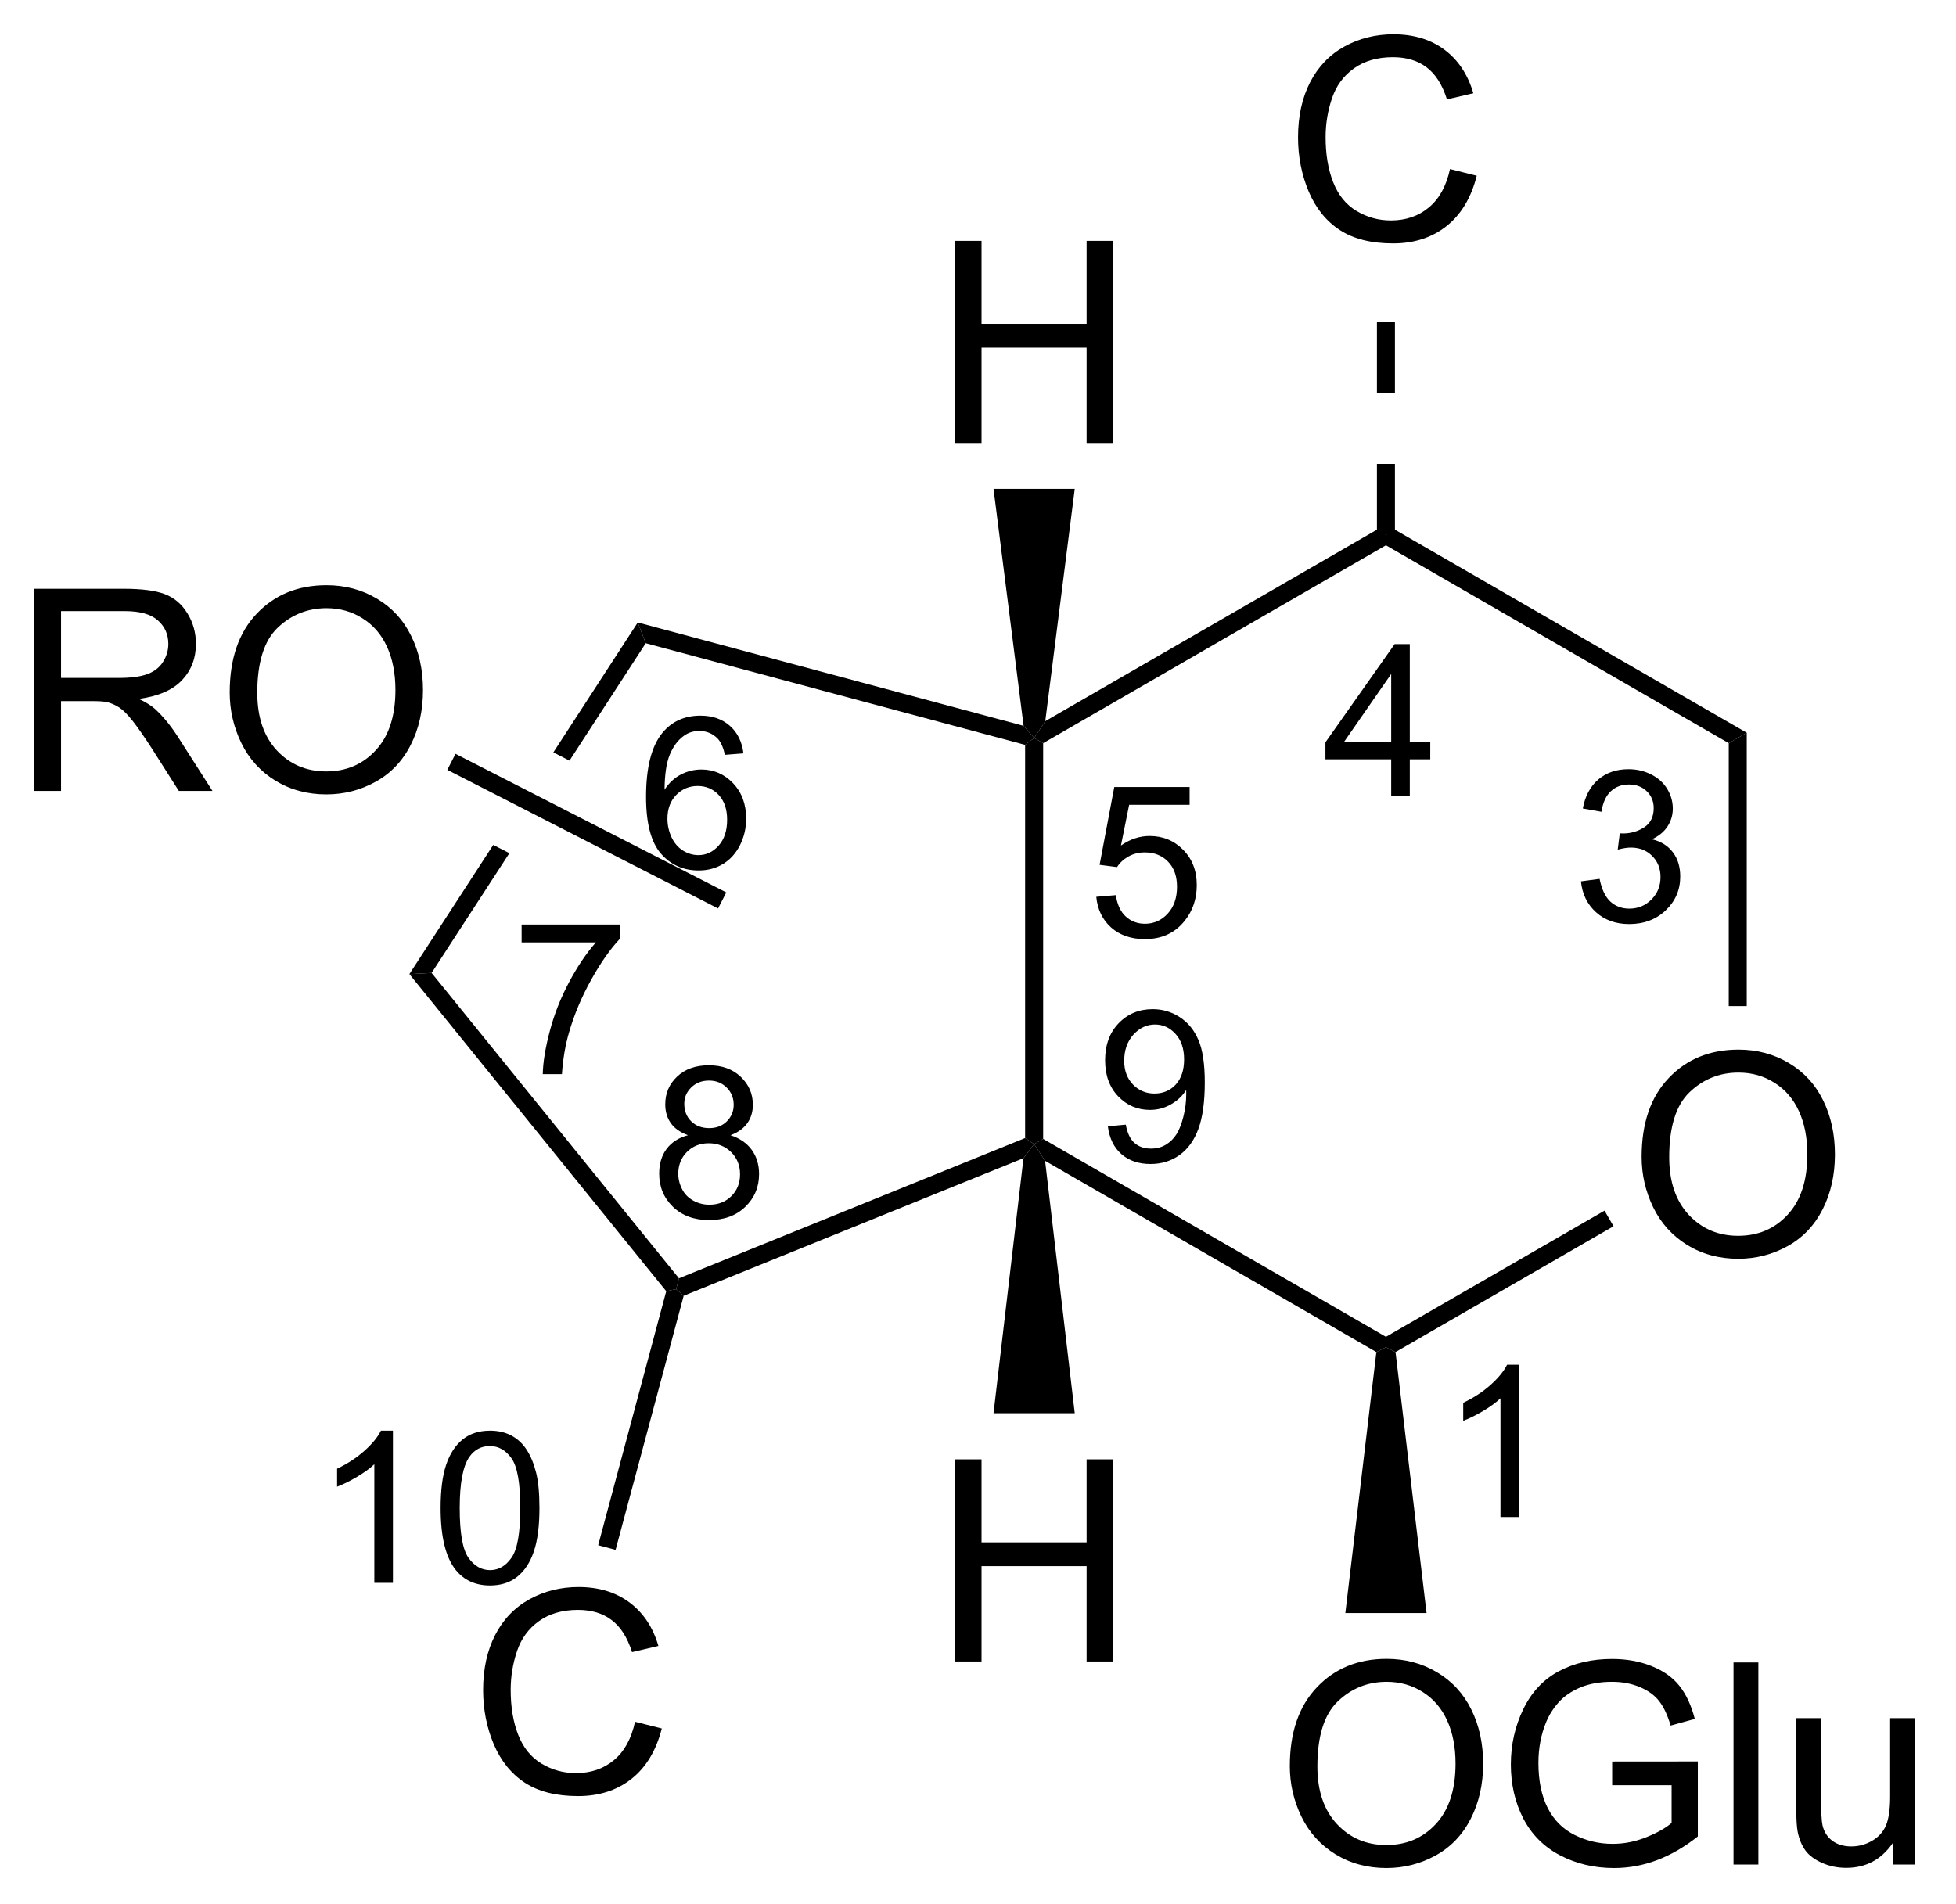 <?xml version="1.0" encoding="UTF-8"?>
<!DOCTYPE svg PUBLIC '-//W3C//DTD SVG 1.0//EN'
          'http://www.w3.org/TR/2001/REC-SVG-20010904/DTD/svg10.dtd'>
<svg stroke-dasharray="none" shape-rendering="auto" xmlns="http://www.w3.org/2000/svg" font-family="'Dialog'" text-rendering="auto" width="152" fill-opacity="1" color-interpolation="auto" color-rendering="auto" preserveAspectRatio="xMidYMid meet" font-size="12px" viewBox="0 0 152 148" fill="black" xmlns:xlink="http://www.w3.org/1999/xlink" stroke="black" image-rendering="auto" stroke-miterlimit="10" stroke-linecap="square" stroke-linejoin="miter" font-style="normal" stroke-width="1" height="148" stroke-dashoffset="0" font-weight="normal" stroke-opacity="1"
><!--Generated by the Batik Graphics2D SVG Generator--><defs id="genericDefs"
  /><g
  ><defs id="defs1"
    ><clipPath clipPathUnits="userSpaceOnUse" id="clipPath1"
      ><path d="M2.298 1.601 L59.099 1.601 L59.099 57.046 L2.298 57.046 L2.298 1.601 Z"
      /></clipPath
      ><clipPath clipPathUnits="userSpaceOnUse" id="clipPath2"
      ><path d="M0.646 2.972 L0.646 56.876 L55.869 56.876 L55.869 2.972 Z"
      /></clipPath
    ></defs
    ><g transform="scale(2.667,2.667) translate(-2.298,-1.601) matrix(1.029,0,0,1.029,1.633,-1.456)"
    ><path d="M43.661 45.935 L43.134 45.935 L43.134 42.573 Q42.942 42.755 42.634 42.937 Q42.325 43.118 42.079 43.21 L42.079 42.7 Q42.52 42.491 42.851 42.196 Q43.183 41.899 43.321 41.622 L43.661 41.622 L43.661 45.935 Z" stroke="none" clip-path="url(#clipPath2)"
    /></g
    ><g transform="matrix(2.743,0,0,2.743,-1.773,-8.152)"
    ><path d="M45.435 27.945 L45.963 27.875 Q46.055 28.324 46.271 28.521 Q46.49 28.718 46.805 28.718 Q47.176 28.718 47.431 28.46 Q47.689 28.203 47.689 27.822 Q47.689 27.459 47.451 27.224 Q47.215 26.988 46.848 26.988 Q46.699 26.988 46.477 27.046 L46.535 26.584 Q46.588 26.589 46.619 26.589 Q46.957 26.589 47.227 26.414 Q47.496 26.238 47.496 25.871 Q47.496 25.582 47.299 25.392 Q47.103 25.201 46.793 25.201 Q46.484 25.201 46.279 25.394 Q46.074 25.587 46.016 25.974 L45.488 25.88 Q45.586 25.349 45.928 25.058 Q46.271 24.767 46.781 24.767 Q47.133 24.767 47.428 24.918 Q47.724 25.068 47.881 25.33 Q48.037 25.589 48.037 25.882 Q48.037 26.162 47.887 26.39 Q47.738 26.619 47.445 26.753 Q47.826 26.841 48.037 27.119 Q48.248 27.394 48.248 27.81 Q48.248 28.373 47.838 28.765 Q47.428 29.156 46.801 29.156 Q46.236 29.156 45.861 28.82 Q45.488 28.482 45.435 27.945 Z" stroke="none" clip-path="url(#clipPath2)"
    /></g
    ><g transform="matrix(2.743,0,0,2.743,-1.773,-8.152)"
    ><path d="M40.059 25.518 L40.059 24.488 L38.196 24.488 L38.196 24.006 L40.157 21.223 L40.586 21.223 L40.586 24.006 L41.166 24.006 L41.166 24.488 L40.586 24.488 L40.586 25.518 L40.059 25.518 ZM40.059 24.006 L40.059 22.069 L38.715 24.006 L40.059 24.006 Z" stroke="none" clip-path="url(#clipPath2)"
    /></g
    ><g transform="matrix(2.743,0,0,2.743,-1.773,-8.152)"
    ><path d="M31.704 28.383 L32.257 28.336 Q32.319 28.741 32.542 28.944 Q32.766 29.147 33.083 29.147 Q33.464 29.147 33.727 28.86 Q33.991 28.573 33.991 28.098 Q33.991 27.647 33.737 27.387 Q33.485 27.125 33.075 27.125 Q32.819 27.125 32.614 27.242 Q32.409 27.358 32.292 27.541 L31.798 27.477 L32.214 25.272 L34.348 25.272 L34.348 25.776 L32.635 25.776 L32.403 26.93 Q32.79 26.66 33.215 26.66 Q33.778 26.66 34.165 27.051 Q34.551 27.44 34.551 28.051 Q34.551 28.635 34.212 29.059 Q33.798 29.582 33.083 29.582 Q32.497 29.582 32.126 29.254 Q31.756 28.924 31.704 28.383 Z" stroke="none" clip-path="url(#clipPath2)"
    /></g
    ><g transform="matrix(2.743,0,0,2.743,-1.773,-8.152)"
    ><path d="M21.709 24.319 L21.184 24.36 Q21.113 24.049 20.985 23.909 Q20.772 23.684 20.457 23.684 Q20.205 23.684 20.016 23.825 Q19.766 24.006 19.621 24.356 Q19.479 24.703 19.473 25.348 Q19.664 25.057 19.94 24.916 Q20.215 24.776 20.516 24.776 Q21.043 24.776 21.414 25.165 Q21.785 25.553 21.785 26.168 Q21.785 26.573 21.61 26.92 Q21.436 27.266 21.131 27.452 Q20.826 27.637 20.44 27.637 Q19.781 27.637 19.365 27.153 Q18.949 26.666 18.949 25.553 Q18.949 24.307 19.408 23.743 Q19.811 23.25 20.49 23.25 Q20.996 23.25 21.32 23.536 Q21.645 23.819 21.709 24.319 ZM19.555 26.17 Q19.555 26.444 19.67 26.694 Q19.787 26.942 19.994 27.073 Q20.203 27.202 20.432 27.202 Q20.766 27.202 21.006 26.932 Q21.246 26.663 21.246 26.2 Q21.246 25.754 21.008 25.498 Q20.772 25.243 20.41 25.243 Q20.053 25.243 19.803 25.498 Q19.555 25.754 19.555 26.17 Z" stroke="none" clip-path="url(#clipPath2)"
    /></g
    ><g transform="matrix(2.743,0,0,2.743,-1.773,-8.152)"
    ><path d="M15.424 29.676 L15.424 29.168 L18.203 29.168 L18.203 29.578 Q17.793 30.016 17.391 30.741 Q16.988 31.463 16.767 32.227 Q16.609 32.766 16.566 33.408 L16.023 33.408 Q16.033 32.901 16.223 32.184 Q16.414 31.465 16.77 30.799 Q17.125 30.133 17.527 29.676 L15.424 29.676 Z" stroke="none" clip-path="url(#clipPath2)"
    /></g
    ><g transform="matrix(2.743,0,0,2.743,-1.773,-8.152)"
    ><path d="M20.137 35.139 Q19.809 35.02 19.651 34.797 Q19.493 34.575 19.493 34.264 Q19.493 33.795 19.829 33.477 Q20.167 33.157 20.727 33.157 Q21.29 33.157 21.631 33.483 Q21.975 33.809 21.975 34.278 Q21.975 34.576 21.817 34.799 Q21.661 35.02 21.342 35.139 Q21.737 35.268 21.944 35.555 Q22.151 35.842 22.151 36.24 Q22.151 36.791 21.76 37.168 Q21.372 37.543 20.735 37.543 Q20.1 37.543 19.71 37.166 Q19.321 36.789 19.321 36.227 Q19.321 35.807 19.532 35.526 Q19.745 35.242 20.137 35.139 ZM20.032 34.246 Q20.032 34.551 20.227 34.744 Q20.424 34.938 20.739 34.938 Q21.044 34.938 21.237 34.746 Q21.432 34.553 21.432 34.276 Q21.432 33.985 21.231 33.787 Q21.032 33.59 20.733 33.59 Q20.43 33.59 20.231 33.783 Q20.032 33.977 20.032 34.246 ZM19.862 36.229 Q19.862 36.455 19.969 36.666 Q20.077 36.877 20.288 36.992 Q20.499 37.108 20.741 37.108 Q21.12 37.108 21.366 36.865 Q21.612 36.621 21.612 36.246 Q21.612 35.865 21.358 35.617 Q21.104 35.367 20.723 35.367 Q20.352 35.367 20.106 35.614 Q19.862 35.86 19.862 36.229 Z" stroke="none" clip-path="url(#clipPath2)"
    /></g
    ><g transform="matrix(2.743,0,0,2.743,-1.773,-8.152)"
    ><path d="M32.032 34.885 L32.54 34.839 Q32.604 35.196 32.786 35.358 Q32.968 35.518 33.251 35.518 Q33.495 35.518 33.676 35.407 Q33.86 35.295 33.977 35.11 Q34.094 34.924 34.173 34.608 Q34.253 34.292 34.253 33.964 Q34.253 33.928 34.251 33.858 Q34.093 34.11 33.817 34.266 Q33.544 34.422 33.225 34.422 Q32.692 34.422 32.323 34.036 Q31.954 33.649 31.954 33.016 Q31.954 32.364 32.339 31.965 Q32.723 31.567 33.303 31.567 Q33.723 31.567 34.069 31.794 Q34.417 32.018 34.596 32.436 Q34.778 32.852 34.778 33.643 Q34.778 34.467 34.598 34.956 Q34.421 35.442 34.067 35.698 Q33.714 35.954 33.239 35.954 Q32.735 35.954 32.415 35.674 Q32.096 35.393 32.032 34.885 ZM34.192 32.991 Q34.192 32.536 33.95 32.27 Q33.708 32.002 33.368 32.002 Q33.016 32.002 32.755 32.29 Q32.495 32.577 32.495 33.034 Q32.495 33.444 32.743 33.702 Q32.991 33.958 33.354 33.958 Q33.719 33.958 33.956 33.702 Q34.192 33.444 34.192 32.991 Z" stroke="none" clip-path="url(#clipPath2)"
    /></g
    ><g transform="matrix(2.743,0,0,2.743,-1.773,-8.152)"
    ><path d="M11.778 47.823 L11.251 47.823 L11.251 44.462 Q11.059 44.643 10.751 44.825 Q10.442 45.006 10.196 45.098 L10.196 44.588 Q10.637 44.379 10.967 44.084 Q11.3 43.788 11.438 43.51 L11.778 43.51 L11.778 47.823 ZM13.129 45.704 Q13.129 44.942 13.285 44.479 Q13.441 44.014 13.75 43.762 Q14.06 43.51 14.529 43.51 Q14.875 43.51 15.134 43.649 Q15.396 43.788 15.566 44.051 Q15.736 44.313 15.832 44.69 Q15.929 45.065 15.929 45.704 Q15.929 46.459 15.773 46.924 Q15.619 47.389 15.308 47.643 Q15 47.897 14.529 47.897 Q13.908 47.897 13.552 47.45 Q13.129 46.915 13.129 45.704 ZM13.67 45.704 Q13.67 46.762 13.918 47.112 Q14.166 47.462 14.529 47.462 Q14.892 47.462 15.138 47.11 Q15.386 46.758 15.386 45.704 Q15.386 44.643 15.138 44.295 Q14.892 43.946 14.523 43.946 Q14.16 43.946 13.943 44.254 Q13.67 44.647 13.67 45.704 Z" stroke="none" clip-path="url(#clipPath2)"
    /></g
    ><g transform="matrix(2.743,0,0,2.743,-1.773,-8.152)"
    ><path d="M47.154 35.752 Q47.154 34.325 47.919 33.521 Q48.685 32.713 49.896 32.713 Q50.688 32.713 51.323 33.093 Q51.961 33.471 52.294 34.148 Q52.63 34.825 52.63 35.685 Q52.63 36.557 52.279 37.245 Q51.927 37.932 51.281 38.286 Q50.638 38.64 49.891 38.64 Q49.084 38.64 48.446 38.25 Q47.81 37.856 47.482 37.182 Q47.154 36.505 47.154 35.752 ZM47.935 35.763 Q47.935 36.799 48.49 37.396 Q49.047 37.989 49.888 37.989 Q50.742 37.989 51.294 37.388 Q51.849 36.786 51.849 35.682 Q51.849 34.981 51.612 34.461 Q51.375 33.94 50.919 33.653 Q50.466 33.364 49.899 33.364 Q49.094 33.364 48.513 33.919 Q47.935 34.471 47.935 35.763 Z" stroke="none" clip-path="url(#clipPath2)"
    /></g
    ><g transform="matrix(2.743,0,0,2.743,-1.773,-8.152)"
    ><path d="M40.182 41.283 L39.91 41.146 L39.91 40.851 L46.103 37.276 L46.358 37.718 Z" stroke="none" clip-path="url(#clipPath2)"
    /></g
    ><g transform="matrix(2.743,0,0,2.743,-1.773,-8.152)"
    ><path d="M50.132 31.479 L49.622 31.479 L49.622 24.03 L50.132 23.735 Z" stroke="none" clip-path="url(#clipPath2)"
    /></g
    ><g transform="matrix(2.743,0,0,2.743,-1.773,-8.152)"
    ><path d="M50.132 23.735 L49.622 24.03 L39.91 18.423 L39.91 18.128 L40.165 17.981 Z" stroke="none" clip-path="url(#clipPath2)"
    /></g
    ><g transform="matrix(2.743,0,0,2.743,-1.773,-8.152)"
    ><path d="M39.655 17.981 L39.91 18.128 L39.91 18.423 L30.199 24.03 L29.944 23.883 L30.259 23.406 Z" stroke="none" clip-path="url(#clipPath2)"
    /></g
    ><g transform="matrix(2.743,0,0,2.743,-1.773,-8.152)"
    ><path d="M29.688 24.078 L29.944 23.883 L30.199 24.03 L30.199 35.244 L29.944 35.391 L29.688 35.219 Z" stroke="none" clip-path="url(#clipPath2)"
    /></g
    ><g transform="matrix(2.743,0,0,2.743,-1.773,-8.152)"
    ><path d="M30.254 35.865 L29.944 35.391 L30.199 35.244 L39.91 40.851 L39.91 41.146 L39.639 41.283 Z" stroke="none" clip-path="url(#clipPath2)"
    /></g
    ><g transform="matrix(2.743,0,0,2.743,-1.773,-8.152)"
    ><path d="M29.645 23.539 L29.944 23.883 L29.688 24.078 L18.94 21.198 L18.714 20.61 Z" stroke="none" clip-path="url(#clipPath2)"
    /></g
    ><g transform="matrix(2.743,0,0,2.743,-1.773,-8.152)"
    ><path d="M18.714 20.61 L16.323 24.291 L16.323 24.291 L16.78 24.525 L16.78 24.525 L18.94 21.198 L18.714 20.61 ZM14.62 26.913 L12.244 30.573 L12.874 30.54 L15.077 27.147 L15.077 27.147 L14.62 26.913 Z" stroke="none" clip-path="url(#clipPath2)"
    /></g
    ><g transform="matrix(2.743,0,0,2.743,-1.773,-8.152)"
    ><path d="M12.244 30.573 L12.874 30.54 L19.881 39.193 L19.802 39.5 L19.521 39.559 Z" stroke="none" clip-path="url(#clipPath2)"
    /></g
    ><g transform="matrix(2.743,0,0,2.743,-1.773,-8.152)"
    ><path d="M20.015 39.689 L19.802 39.5 L19.881 39.193 L29.688 35.219 L29.944 35.391 L29.642 35.789 Z" stroke="none" clip-path="url(#clipPath2)"
    /></g
    ><g transform="matrix(2.743,0,0,2.743,-1.773,-8.152)"
    ><path d="M18.637 51.759 L19.395 51.949 Q19.158 52.884 18.538 53.376 Q17.919 53.865 17.025 53.865 Q16.098 53.865 15.518 53.488 Q14.94 53.11 14.635 52.397 Q14.333 51.681 14.333 50.86 Q14.333 49.964 14.674 49.3 Q15.018 48.634 15.648 48.287 Q16.278 47.941 17.036 47.941 Q17.895 47.941 18.481 48.379 Q19.067 48.816 19.299 49.61 L18.552 49.785 Q18.354 49.16 17.973 48.876 Q17.596 48.589 17.02 48.589 Q16.361 48.589 15.916 48.907 Q15.473 49.222 15.294 49.756 Q15.114 50.29 15.114 50.855 Q15.114 51.587 15.328 52.131 Q15.541 52.675 15.989 52.946 Q16.439 53.214 16.963 53.214 Q17.598 53.214 18.038 52.847 Q18.481 52.48 18.637 51.759 Z" stroke="none" clip-path="url(#clipPath2)"
    /></g
    ><g transform="matrix(2.743,0,0,2.743,-1.773,-8.152)"
    ><path d="M19.521 39.559 L19.802 39.5 L20.015 39.689 L18.086 46.888 L17.593 46.756 Z" stroke="none" clip-path="url(#clipPath2)"
    /></g
    ><g transform="matrix(2.743,0,0,2.743,-1.773,-8.152)"
    ><path d="M27.695 15.524 L27.695 9.797 L28.453 9.797 L28.453 12.149 L31.43 12.149 L31.43 9.797 L32.188 9.797 L32.188 15.524 L31.43 15.524 L31.43 12.824 L28.453 12.824 L28.453 15.524 L27.695 15.524 Z" stroke="none" clip-path="url(#clipPath2)"
    /></g
    ><g transform="matrix(2.743,0,0,2.743,-1.773,-8.152)"
    ><path d="M30.259 23.406 L29.944 23.883 L29.645 23.539 L28.793 16.824 L31.094 16.824 Z" stroke="none" clip-path="url(#clipPath2)"
    /></g
    ><g transform="matrix(2.743,0,0,2.743,-1.773,-8.152)"
    ><path d="M27.695 50.05 L27.695 44.323 L28.453 44.323 L28.453 46.675 L31.43 46.675 L31.43 44.323 L32.188 44.323 L32.188 50.05 L31.43 50.05 L31.43 47.349 L28.453 47.349 L28.453 50.05 L27.695 50.05 Z" stroke="none" clip-path="url(#clipPath2)"
    /></g
    ><g transform="matrix(2.743,0,0,2.743,-1.773,-8.152)"
    ><path d="M29.642 35.789 L29.944 35.391 L30.254 35.865 L31.094 43.016 L28.793 43.016 Z" stroke="none" clip-path="url(#clipPath2)"
    /></g
    ><g transform="matrix(2.743,0,0,2.743,-1.773,-8.152)"
    ><path d="M37.187 53.015 Q37.187 51.588 37.953 50.784 Q38.718 49.976 39.929 49.976 Q40.721 49.976 41.356 50.356 Q41.994 50.734 42.328 51.411 Q42.664 52.088 42.664 52.948 Q42.664 53.82 42.312 54.508 Q41.961 55.195 41.315 55.549 Q40.671 55.903 39.924 55.903 Q39.117 55.903 38.479 55.513 Q37.843 55.12 37.515 54.445 Q37.187 53.768 37.187 53.015 ZM37.968 53.026 Q37.968 54.062 38.523 54.659 Q39.08 55.252 39.921 55.252 Q40.776 55.252 41.328 54.651 Q41.882 54.049 41.882 52.945 Q41.882 52.245 41.645 51.724 Q41.408 51.203 40.953 50.916 Q40.499 50.627 39.932 50.627 Q39.127 50.627 38.546 51.182 Q37.968 51.734 37.968 53.026 ZM46.319 53.557 L46.319 52.885 L48.746 52.883 L48.746 55.008 Q48.186 55.453 47.592 55.679 Q46.998 55.903 46.373 55.903 Q45.529 55.903 44.839 55.541 Q44.152 55.179 43.8 54.497 Q43.449 53.812 43.449 52.968 Q43.449 52.133 43.798 51.409 Q44.147 50.682 44.803 50.33 Q45.459 49.979 46.316 49.979 Q46.936 49.979 47.438 50.182 Q47.941 50.383 48.225 50.742 Q48.511 51.101 48.66 51.679 L47.975 51.867 Q47.847 51.429 47.654 51.179 Q47.464 50.929 47.108 50.778 Q46.753 50.627 46.319 50.627 Q45.8 50.627 45.42 50.786 Q45.042 50.945 44.808 51.203 Q44.576 51.461 44.449 51.768 Q44.23 52.299 44.23 52.922 Q44.23 53.687 44.493 54.203 Q44.756 54.718 45.259 54.968 Q45.764 55.218 46.332 55.218 Q46.824 55.218 47.292 55.028 Q47.761 54.838 48.003 54.625 L48.003 53.557 L46.319 53.557 ZM49.757 55.804 L49.757 50.078 L50.461 50.078 L50.461 55.804 L49.757 55.804 ZM54.269 55.804 L54.269 55.195 Q53.785 55.898 52.951 55.898 Q52.584 55.898 52.266 55.758 Q51.949 55.617 51.792 55.403 Q51.639 55.19 51.576 54.883 Q51.535 54.674 51.535 54.226 L51.535 51.656 L52.238 51.656 L52.238 53.955 Q52.238 54.508 52.279 54.698 Q52.347 54.976 52.561 55.135 Q52.777 55.291 53.092 55.291 Q53.41 55.291 53.686 55.13 Q53.964 54.968 54.079 54.69 Q54.194 54.409 54.194 53.877 L54.194 51.656 L54.897 51.656 L54.897 55.804 L54.269 55.804 Z" stroke="none" clip-path="url(#clipPath2)"
    /></g
    ><g transform="matrix(2.743,0,0,2.743,-1.773,-8.152)"
    ><path d="M39.639 41.283 L39.91 41.146 L40.182 41.283 L41.061 48.679 L38.76 48.679 Z" stroke="none" clip-path="url(#clipPath2)"
    /></g
    ><g transform="matrix(2.743,0,0,2.743,-1.773,-8.152)"
    ><path d="M1.619 25.382 L1.619 19.655 L4.158 19.655 Q4.923 19.655 5.322 19.809 Q5.72 19.963 5.957 20.353 Q6.197 20.744 6.197 21.218 Q6.197 21.827 5.801 22.247 Q5.408 22.663 4.582 22.775 Q4.884 22.921 5.04 23.062 Q5.371 23.366 5.668 23.822 L6.665 25.382 L5.712 25.382 L4.954 24.189 Q4.621 23.674 4.405 23.4 Q4.191 23.127 4.022 23.017 Q3.853 22.908 3.676 22.866 Q3.548 22.838 3.254 22.838 L2.376 22.838 L2.376 25.382 L1.619 25.382 ZM2.376 22.181 L4.004 22.181 Q4.525 22.181 4.816 22.075 Q5.111 21.968 5.262 21.731 Q5.415 21.494 5.415 21.218 Q5.415 20.812 5.119 20.551 Q4.824 20.288 4.189 20.288 L2.376 20.288 L2.376 22.181 ZM7.154 22.593 Q7.154 21.166 7.919 20.361 Q8.685 19.554 9.896 19.554 Q10.688 19.554 11.323 19.934 Q11.961 20.312 12.294 20.989 Q12.63 21.666 12.63 22.525 Q12.63 23.398 12.279 24.085 Q11.927 24.773 11.281 25.127 Q10.638 25.481 9.891 25.481 Q9.083 25.481 8.445 25.09 Q7.81 24.697 7.482 24.023 Q7.154 23.345 7.154 22.593 ZM7.935 22.603 Q7.935 23.64 8.49 24.236 Q9.047 24.83 9.888 24.83 Q10.742 24.83 11.294 24.228 Q11.849 23.627 11.849 22.523 Q11.849 21.822 11.612 21.301 Q11.375 20.78 10.919 20.494 Q10.466 20.205 9.899 20.205 Q9.094 20.205 8.513 20.759 Q7.935 21.312 7.935 22.603 Z" stroke="none" clip-path="url(#clipPath2)"
    /></g
    ><g transform="matrix(2.743,0,0,2.743,-1.773,-8.152)"
    ><path d="M13.319 24.786 L13.551 24.332 L21.222 28.259 L20.989 28.713 Z" stroke="none" clip-path="url(#clipPath2)"
    /></g
    ><g transform="matrix(2.743,0,0,2.743,-1.773,-8.152)"
    ><path d="M41.725 7.762 L42.483 7.952 Q42.246 8.887 41.626 9.379 Q41.006 9.869 40.113 9.869 Q39.186 9.869 38.605 9.491 Q38.027 9.114 37.722 8.4 Q37.42 7.684 37.42 6.864 Q37.42 5.968 37.761 5.304 Q38.105 4.637 38.735 4.29 Q39.365 3.944 40.123 3.944 Q40.983 3.944 41.569 4.382 Q42.154 4.819 42.386 5.614 L41.639 5.788 Q41.441 5.163 41.061 4.879 Q40.683 4.593 40.108 4.593 Q39.449 4.593 39.003 4.91 Q38.561 5.225 38.381 5.759 Q38.201 6.293 38.201 6.858 Q38.201 7.59 38.415 8.134 Q38.628 8.679 39.076 8.949 Q39.527 9.218 40.05 9.218 Q40.686 9.218 41.126 8.85 Q41.569 8.483 41.725 7.762 Z" stroke="none" clip-path="url(#clipPath2)"
    /></g
    ><g transform="matrix(2.743,0,0,2.743,-1.773,-8.152)"
    ><path d="M40.165 18.128 L40.165 16.116 L39.655 16.116 L39.655 18.128 ZM40.165 14.103 L40.165 12.091 L39.655 12.091 L39.655 14.103 Z" stroke="none" clip-path="url(#clipPath2)"
    /></g
  ></g
></svg
>
